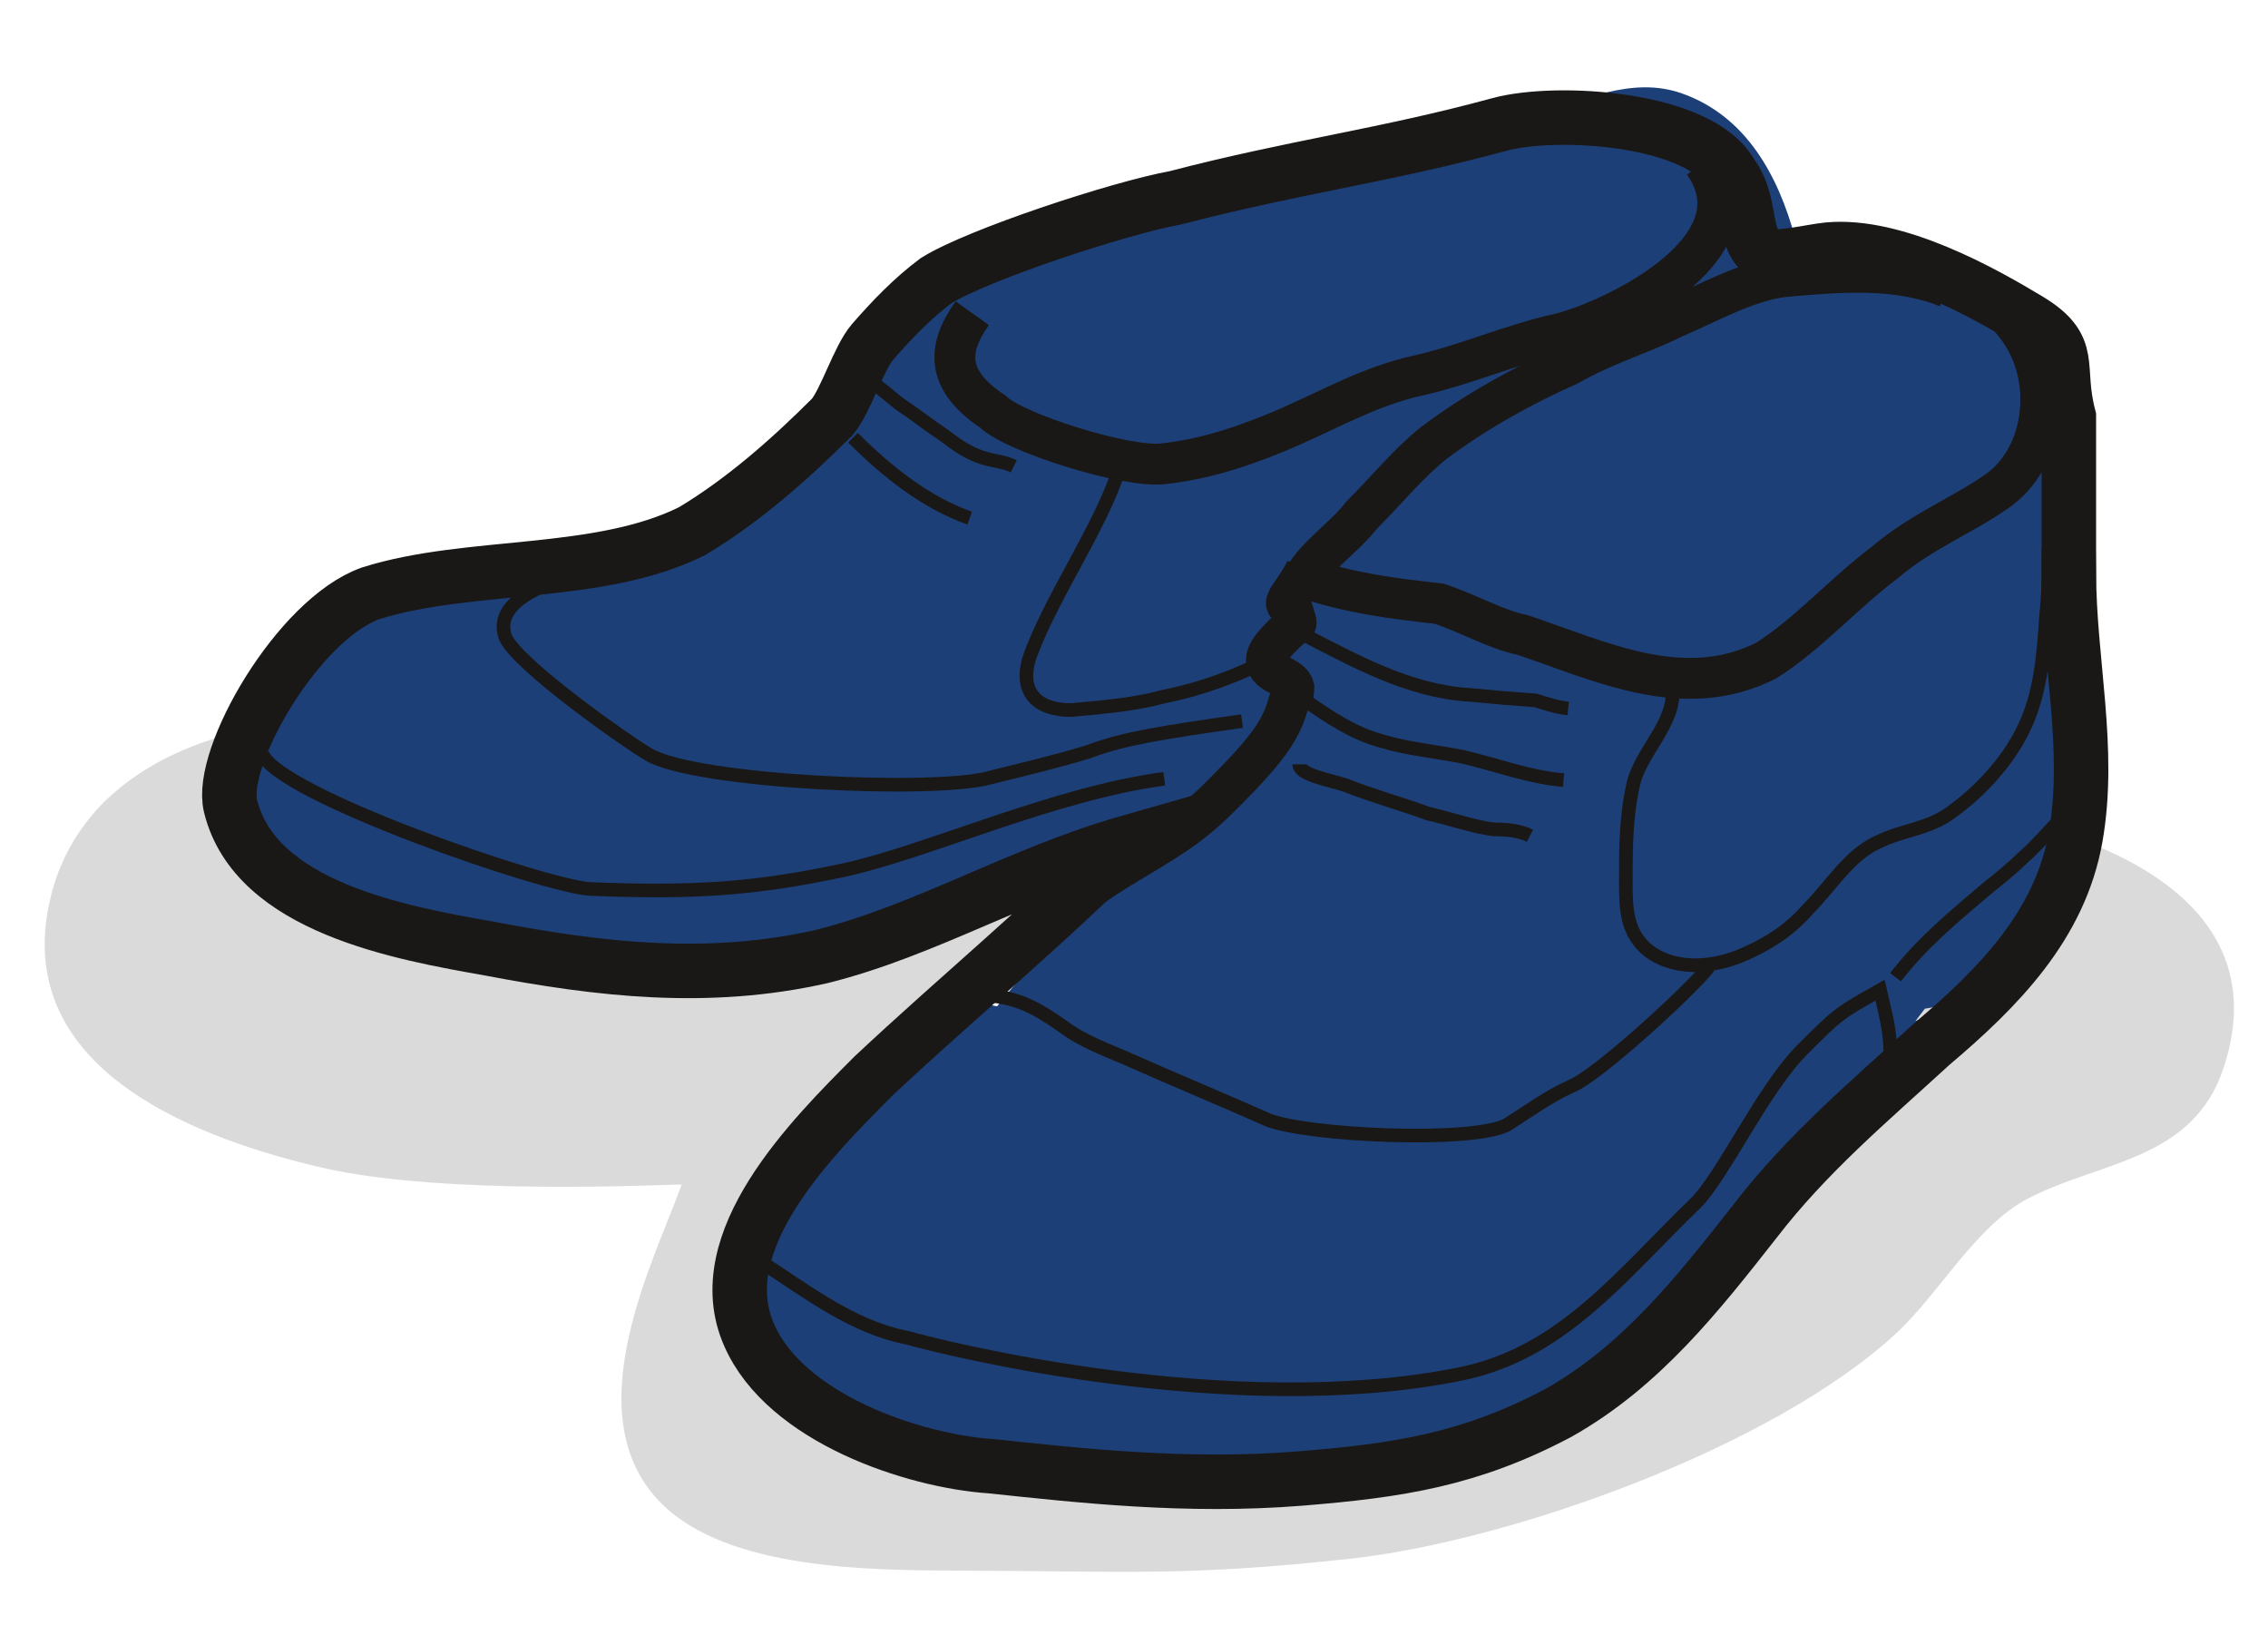 <?xml version="1.0" encoding="utf-8"?>
<!-- Generator: Adobe Illustrator 17.0.0, SVG Export Plug-In . SVG Version: 6.00 Build 0)  -->
<!DOCTYPE svg PUBLIC "-//W3C//DTD SVG 1.1//EN" "http://www.w3.org/Graphics/SVG/1.1/DTD/svg11.dtd">
<svg version="1.1" id="Layer_1" xmlns:x="http://ns.adobe.com/Extensibility/1.0/" xmlns:i="http://ns.adobe.com/AdobeIllustrator/10.0/" xmlns:graph="http://ns.adobe.com/Graphs/1.0/"
	 xmlns="http://www.w3.org/2000/svg" xmlns:xlink="http://www.w3.org/1999/xlink" x="0px" y="0px" width="166.5px" height="120px"
	 viewBox="0 0 166.5 120" enable-background="new 0 0 166.5 120" xml:space="preserve">
<g id="Layer_5">
</g>
<g id="Layer_1_1_">
	<g id="door-front_2">
	</g>
	<g>
		<path opacity="0.5" fill="#B7B7B7" enable-background="new    " d="M163.236,78.4c-2.265,6.81-9.062,6.824-14.333,9.562
			c-3.845,1.997-6.507,6.952-9.707,9.915c-9.022,8.354-28.274,15.25-40.103,16.54c-12.061,1.315-16.305,0.907-28.57,0.871
			c-6.79-0.02-17.113-0.078-21.975-4.94c-6.531-6.532-0.362-18.121,1.494-23.405c-1.456,0.01-17.478,0.836-26.375-1.227
			C14.73,83.645,1.596,78.797,3.46,67.133c0.48-3.006,1.705-5.453,3.414-7.429c0.04-0.049,0.079-0.099,0.119-0.147
			c0.064-0.072,0.129-0.145,0.195-0.216c0.252-0.285,0.521-0.555,0.811-0.806c4.058-3.791,10.134-5.474,15.956-5.685
			c0.683-0.025,1.338,0.079,1.96,0.273c1.643-0.284,3.302-0.492,5.04-0.606c6.08-0.4,8.271,5.547,7.235,10.791
			c2.048,0.488,4.101,0.947,6.181,1.315c0.256,0.046,0.513,0.084,0.77,0.128c0.661-1.22,1.559-2.305,2.697-3.148
			c8.187-6.064,19.484-8.321,29.18-10.911c11.498-3.071,13.071,15.583,2.441,18.422c-3.079,0.823-6.175,1.627-9.232,2.548
			c0.217,0.716,0.358,1.418,0.39,2.067c0.197,4.002-1.235,7.394-4.171,9.494c0.578,1.145,0.986,2.369,1.17,3.631
			c0.461,3.17,0.023,6.465-1.205,9.435c0.26,0.038,0.546,0.065,0.883,0.084c8.698,0.504,16.441-1.244,24.849-3.223
			c8.228-1.936,16.608-2.895,24.907-4.52c4.234-0.829,6.445-1.133,10.032-3.589c2.618-1.792,4.717-5.046,7-7.313
			c0.116-0.116,0.23-0.234,0.346-0.351c-9.494-2.24-6.6-18.966,3.86-18.526C148.891,59.297,168.065,63.875,163.236,78.4z"/>
		<path fill="#1D3F77" d="M151.936,32.173c-0.999-3.97-3.043-7.137-6.366-9.504c-3.552-2.53-8.625-2.043-12.733-2.34
			c0.726,0.053,0.016-0.171-0.317-0.215c-0.025-0.115-0.068-0.277-0.142-0.51c-0.222-0.704-0.398-1.426-0.591-2.138
			c-1.241-4.571-3.588-8.929-8.289-10.601c-3.792-1.349-7.334,0.66-10.991,1.388c-1.708,0.34-3.464,0.238-5.196,0.345
			c-2.503,0.155-5.015,0.642-7.424,1.327c-3.907,1.112-7.615,2.965-11.333,4.573c-3.537,1.53-7.286,2.204-10.97,3.259
			c-4.115,1.177-8.617,3.305-11.854,6.154c-2.908,2.559-4.784,5.874-7.459,8.53c-2.546,2.529-3.914,3.717-7.006,5.391
			c-3.487,1.888-7.355,2.658-11.21,3.445c-3.974,0.811-8.056,1.386-11.925,2.622c-4.153,1.326-7.164,4.093-9.644,7.587
			c-2.788,3.927-2.874,10.014,0.66,13.521c1.708,1.695,3.84,2.883,6.211,3.326c1.169,0.218,2.375,0.324,3.563,0.395
			c0.408,0.016,0.817,0.043,1.225,0.069c-0.375-0.012,0.294,0.077,2.009,0.266c2.016,0.126,4.133,1.136,6.177,1.46
			c2.769,0.438,5.531,0.64,8.332,0.621c5.211-0.035,10.192-1.058,15.119-2.682c6.904-2.276,14.046-4.265,20.796-7.078
			c0.154,0.288,0.325,0.564,0.509,0.835c-0.734,0.942-1.445,1.901-2.091,2.907c-1.558,2.426-4.532,4.876-6.58,7.251
			c-0.428,0.496-0.828,0.995-1.219,1.494c-1.167-0.293-2.402-0.313-3.605,0.027c-3.667,1.038-6.555,3.826-8.844,6.755
			c-2.642,3.382-4.851,6.865-5.175,11.258c-0.035,0.473-0.021,0.922,0.028,1.35c-0.099,0.544-0.182,1.093-0.242,1.649
			c-0.483,4.467,1.821,8.604,5.847,10.589c4.221,2.081,8.48,2.694,12.36,2.694c5.377,0,10.671,0.181,16.001-0.025
			c1.255,2.396,3.745,1.151,6.561,1.022c2.993-0.137,6.833-0.188,10.076-2.035c1.76,0.362,3.605,0.147,5.095-0.834
			c3.549-2.336,6.535-5.864,9.405-8.068c4.09-3.14,7.534-6.723,10.882-10.628c1.814-2.116,3.395-4.437,5.06-6.671
			c0.844-1.133,1.67-2.278,2.479-3.437c0.398-0.577,0.786-1.162,1.162-1.753c0.743-0.793,0.85-1.062,0.323-0.807
			c0.237-0.303,0.465-0.613,0.699-0.918c0.847-0.114,1.705-0.383,2.548-0.847c4.041-2.224,7.794-6.44,7.862-11.148
			c1.096-3.269,1.642-6.767,1.871-10.257C154.014,45.321,153.518,38.457,151.936,32.173z"/>
		<g>
			<path fill="none" stroke="#191816" stroke-width="4" stroke-miterlimit="10" d="M151.88,42.029V30.604
				c-1-3.808,0.511-5.033-2.979-7.138c-3.325-2.006-9.744-5.612-14.694-5.145c-1.249,0.118-3.899,0.804-4.647,0.357
				c-1.707-1.019-0.857-3.756-2.446-5.874c-2.285-4.189-12.858-4.808-17.047-3.666c-8.377,2.285-14.993,3.091-23.751,5.376
				c-4.188,0.762-14.559,4.189-17.605,6.093c-1.75,1.313-3.248,2.877-4.64,4.475c-1.031,1.184-2.003,4.389-2.975,5.523
				c-3.046,3.047-6.473,6.093-10.281,8.378c-6.854,3.427-16.374,2.284-23.609,4.569c-5.332,1.903-11.159,12.031-10.282,15.612
				c1.823,7.444,12.567,9.33,19.04,10.472c7.997,1.523,15.994,2.475,24.371,0.571c7.615-1.904,14.469-6.092,22.466-8.377
				c-6.093,6.093-12.566,11.424-18.659,17.136c-4.57,4.57-12.186,12.186-9.14,19.04c2.666,6.093,12.042,9.236,17.754,9.617
				c6.398,0.673,14.334,1.581,22.702,0.903c7.221-0.586,12.462-1.382,18.935-4.809c6.093-3.427,10.267-8.758,14.456-14.089
				c3.808-4.95,8.35-8.758,12.919-12.947c4.95-4.189,9.464-8.759,10.606-15.232c1.142-6.473-0.493-12.947-0.493-19.42H151.88z"/>
			<path fill="none" stroke="#191816" stroke-width="3" stroke-miterlimit="10" d="M125.068,11.947
				c4.57,6.473-7.235,11.804-10.662,12.566c-3.427,0.761-6.854,2.284-10.281,3.046c-3.427,0.762-6.093,2.285-9.52,3.808
				c-2.665,1.143-5.712,2.285-9.139,2.666c-2.665,0.381-11.043-2.285-12.566-3.808c-3.427-2.285-3.427-4.57-1.523-7.235"/>
			<path fill="none" stroke="#191816" stroke-width="3" stroke-miterlimit="10" d="M141.061,20.085
				c3.047,0.381,6.474,2.143,7.997,5.57c1.523,3.427,0.761,7.996-2.285,10.281c-2.665,1.904-5.711,3.046-8.377,5.331
				c-3.046,2.285-5.712,5.331-8.758,7.235c-6.093,3.046-12.185,0-17.897-1.904c-1.904-0.381-3.808-1.523-6.093-2.285
				c-3.428-0.381-6.474-0.762-9.901-1.904c0.762-1.523,3.047-3.046,4.189-4.569c1.904-1.904,3.427-3.808,5.331-5.331
				c3.047-2.285,6.474-4.189,9.901-5.712c2.666-1.523,5.331-2.285,7.616-3.427c2.666-1.142,5.331-2.665,7.997-3.046
				c4.188-0.38,8.377-0.761,12.185,0.762"/>
			<path fill="none" stroke="#191816" stroke-width="3" stroke-miterlimit="10" d="M95.937,41.647c-0.19,0.571-1,1.714-1.381,2.285
				c-0.381,0.761,0.239,0.19,0.429,1.142c0.19,0.761,0.381,0.571-0.381,1.142c-0.571,0.571-1.953,1.762-1.572,2.524
				c0.191,0.762,1.763,0.953,1.953,1.714c0,0.762-0.191,0.523-0.381,1.094c-0.38,1.523-1.142,2.666-2.094,3.808
				c-0.952,1.143-1.904,2.095-3.046,3.237c-0.952,0.952-2.095,1.904-3.237,2.666c-2.285,1.523-4.569,2.666-6.854,4.379"/>
			<path fill="none" stroke="#191816" stroke-miterlimit="10" d="M125.449,70.97c-1.333,1.713-8.187,7.996-10.091,8.758
				c-1.714,0.762-3.237,1.904-4.76,2.856c-2.666,1.332-14.661,0.761-17.517-0.381c-3.427-1.523-6.664-2.856-10.091-4.379
				c-1.713-0.761-3.427-1.333-4.95-2.475c-1.903-1.333-3.236-2.095-5.521-2.285"/>
			<path fill="none" stroke="#191816" stroke-miterlimit="10" d="M150.202,40.696c0.19-0.191,0.19-0.191,0.19-0.381
				c0,1.713,0,3.237-0.19,4.95c-0.191,2.857-0.381,5.712-1.714,8.378c-1.143,2.284-3.047,4.379-5.141,5.902
				c-1.713,1.333-3.617,1.333-5.521,2.285c-2.095,0.952-3.427,3.236-5.141,4.95c-1.332,1.523-2.855,2.475-4.569,3.237
				c-2.095,0.952-4.951,1.333-7.045-0.19c-1.714-1.333-1.714-3.237-1.714-5.141c0-2.475,0-4.76,0.571-7.235
				c0.571-2.285,3.046-4.379,2.856-6.854"/>
			<path fill="none" stroke="#191816" stroke-miterlimit="10" d="M93.272,48.312c-2.476,1.333-5.141,2.285-7.997,2.856
				c-2.094,0.571-4.57,0.762-6.664,0.952c-2.475,0-3.808-1.333-3.046-3.808c1.523-4.379,5.331-9.71,6.664-14.089"/>
			<path fill="none" stroke="#191816" stroke-miterlimit="10" d="M74.423,34.224c-0.761-0.381-1.713-0.381-2.665-0.762
				c-0.952-0.381-1.713-0.952-2.475-1.523c-1.143-0.762-2.095-1.524-3.237-2.285c-0.762-0.571-1.714-1.523-2.666-1.904
				c0,0.19,0.19,0.19,0.19,0.19"/>
			<path fill="none" stroke="#191816" stroke-miterlimit="10" d="M71.187,38.031c-3.237-1.142-6.093-3.427-8.568-5.902"/>
			<path fill="none" stroke="#191816" stroke-miterlimit="10" d="M91.183,52.931c-5.712,0.808-8.763,1.284-11.238,2.236
				c-2.475,0.762-4.95,1.333-7.235,1.904c-3.808,1.142-21.705,0.38-25.132-1.714c-1.333-0.762-9.52-6.474-10.472-8.568
				c-0.952-2.665,3.046-3.998,4.95-4.569"/>
			<path fill="none" stroke="#191816" stroke-miterlimit="10" d="M115.126,52.002c-0.782-0.073-1.592-0.333-2.403-0.594
				c-1.751-0.116-3.315-0.261-4.878-0.406c-4.473-0.276-8.483-2.549-12.246-4.475"/>
			<path fill="none" stroke="#191816" stroke-miterlimit="10" d="M114.787,57.261c-2.475-0.191-4.95-1.143-7.425-1.714
				c-1.904-0.38-3.998-0.571-5.902-1.142c-2.094-0.571-3.808-1.713-5.712-3.046"/>
			<path fill="none" stroke="#191816" stroke-miterlimit="10" d="M112.32,61.346c-0.762-0.381-1.72-0.468-2.672-0.468
				c-1.523-0.19-3.044-0.761-4.758-1.142c-2.094-0.761-4.185-1.332-6.089-2.094c-1.142-0.381-3.42-0.761-3.42-1.523v-0.017"/>
			<path fill="none" stroke="#191816" stroke-miterlimit="10" d="M138.777,77.444c0-1.904-0.381-3.046-0.762-4.76
				c-3.046,1.713-3.046,1.713-5.712,4.379c-2.862,2.862-5.818,9.245-7.806,11.233c-5.521,5.331-9.802,11.051-17.326,12.566
				c-16.767,3.376-37.889-1.904-40.554-2.666c-3.998-0.761-7.425-3.427-10.662-5.521"/>
			<path fill="none" stroke="#191816" stroke-miterlimit="10" d="M152.105,59.354c-1.332,1.143-2.284,2.476-3.617,3.618
				c-0.762,0.762-1.714,1.523-2.666,2.285c-2.475,2.095-4.76,3.999-6.664,6.474"/>
			<path fill="none" stroke="#191816" stroke-miterlimit="10" d="M85.471,57.164c-8.118,1.074-17.562,5.433-23.565,6.712
				c-6.669,1.421-11.092,1.667-18.517,1.381c-3.24-0.124-23.151-6.996-24.132-9.949"/>
		</g>
	</g>
</g>
<g id="grid" display="none">
</g>
<g id="Layer_2" display="none">
</g>
</svg>
